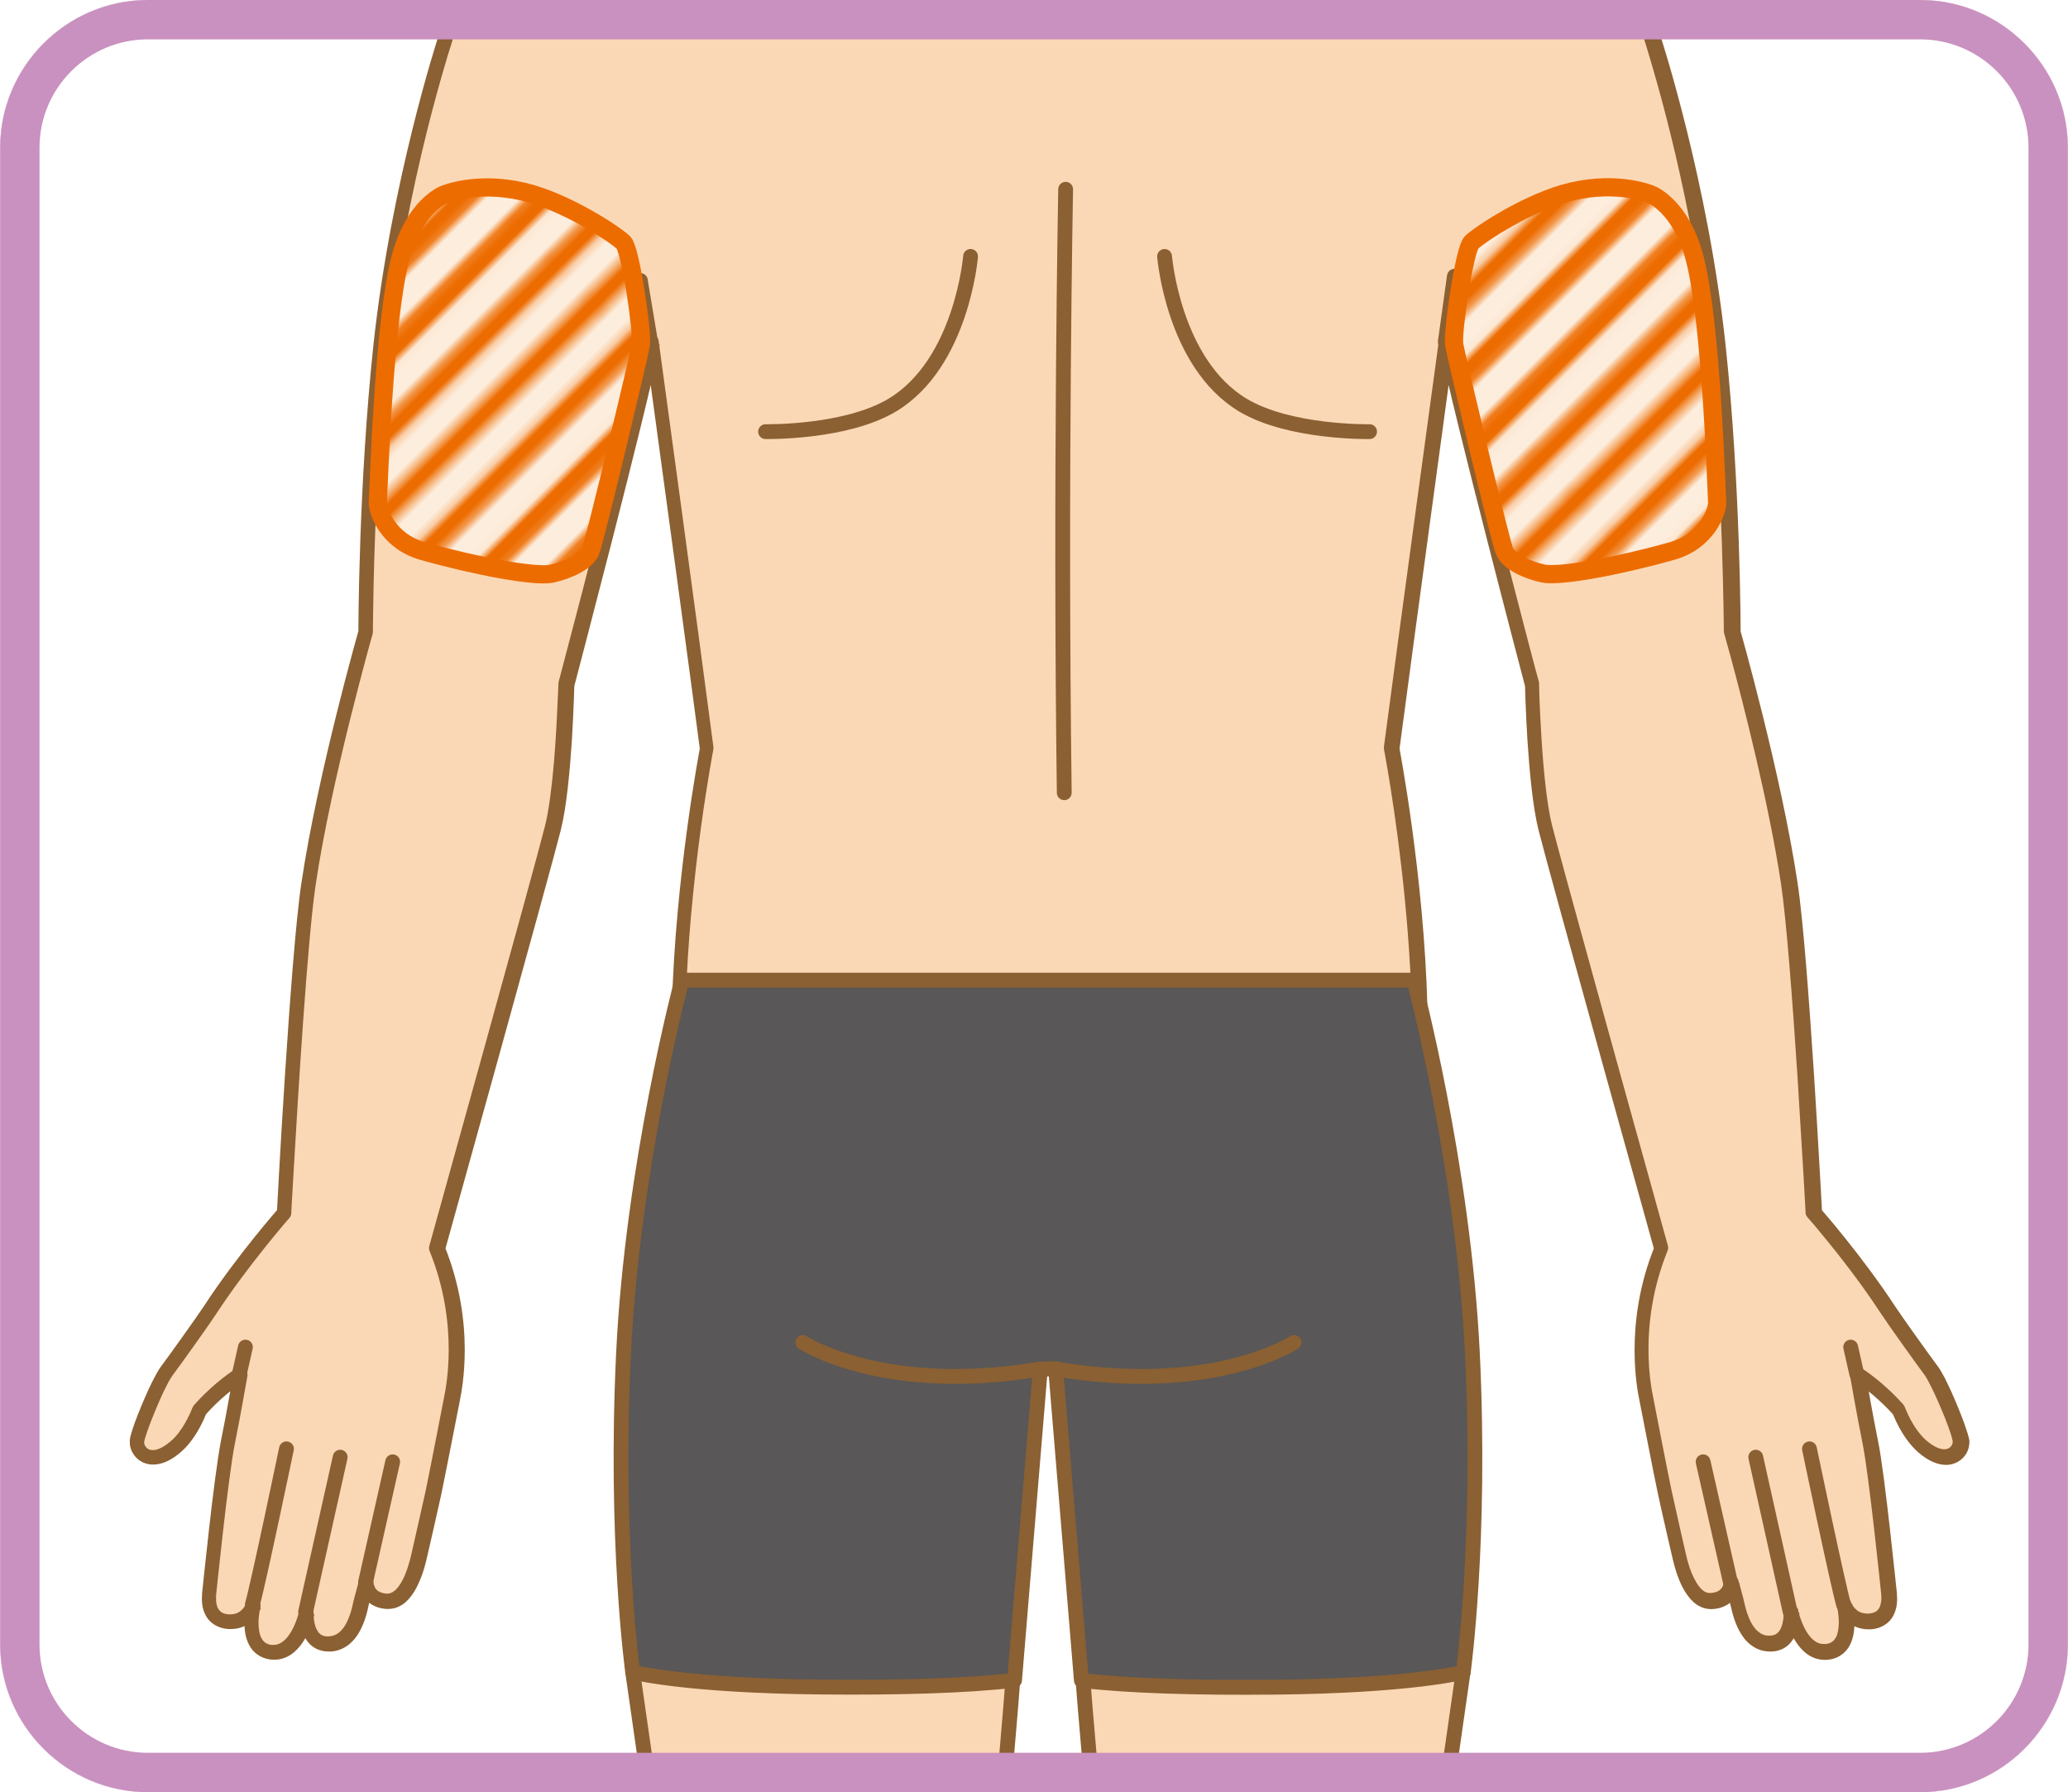 <?xml version="1.0" encoding="UTF-8"?>
<svg id="_レイヤー_1" data-name="レイヤー 1" xmlns="http://www.w3.org/2000/svg" width="47.26mm" height="40.95mm" xmlns:xlink="http://www.w3.org/1999/xlink" viewBox="0 0 133.96 116.09">
  <defs>
    <clipPath id="clippath">
      <path d="M9.57,0h114.82c5.28,0,9.57,4.29,9.57,9.57v96.95c0,5.28-4.29,9.57-9.57,9.57H9.57c-5.28,0-9.57-4.29-9.57-9.57V9.57C0,4.29,4.29,0,9.57,0Z" style="fill: none; stroke-width: 0px;"/>
    </clipPath>
    <clipPath id="clippath-1">
      <rect width="72" height="72" style="fill: none; stroke-width: 0px;"/>
    </clipPath>
    <pattern id="Unnamed_Pattern_2" data-name="Unnamed Pattern 2" x="0" y="0" width="72" height="72" patternTransform="translate(-7197.34 -10270.84) rotate(-45) scale(.5 -.5)" patternUnits="userSpaceOnUse" viewBox="0 0 72 72">
      <g>
        <rect width="72" height="72" style="fill: none; stroke-width: 0px;"/>
        <g style="clip-path: url(#clippath-1);">
          <line x1="71.75" y1="3.6" x2="144.25" y2="3.6" style="fill: none; stroke: #ed6c00; stroke-width: 2.88px;"/>
          <line x1="71.75" y1="18" x2="144.25" y2="18" style="fill: none; stroke: #ed6c00; stroke-width: 2.88px;"/>
          <line x1="71.75" y1="32.4" x2="144.25" y2="32.4" style="fill: none; stroke: #ed6c00; stroke-width: 2.88px;"/>
          <line x1="71.75" y1="46.8" x2="144.25" y2="46.8" style="fill: none; stroke: #ed6c00; stroke-width: 2.88px;"/>
          <line x1="71.75" y1="61.2" x2="144.25" y2="61.2" style="fill: none; stroke: #ed6c00; stroke-width: 2.88px;"/>
          <line x1="71.75" y1="10.8" x2="144.25" y2="10.8" style="fill: none; stroke: #ed6c00; stroke-width: 2.88px;"/>
          <line x1="71.75" y1="25.2" x2="144.25" y2="25.2" style="fill: none; stroke: #ed6c00; stroke-width: 2.88px;"/>
          <line x1="71.75" y1="39.6" x2="144.25" y2="39.6" style="fill: none; stroke: #ed6c00; stroke-width: 2.88px;"/>
          <line x1="71.75" y1="54" x2="144.25" y2="54" style="fill: none; stroke: #ed6c00; stroke-width: 2.88px;"/>
          <line x1="71.75" y1="68.4" x2="144.25" y2="68.4" style="fill: none; stroke: #ed6c00; stroke-width: 2.88px;"/>
          <line x1="-.25" y1="3.6" x2="72.25" y2="3.6" style="fill: none; stroke: #ed6c00; stroke-width: 2.88px;"/>
          <line x1="-.25" y1="18" x2="72.25" y2="18" style="fill: none; stroke: #ed6c00; stroke-width: 2.88px;"/>
          <line x1="-.25" y1="32.4" x2="72.25" y2="32.4" style="fill: none; stroke: #ed6c00; stroke-width: 2.88px;"/>
          <line x1="-.25" y1="46.8" x2="72.25" y2="46.8" style="fill: none; stroke: #ed6c00; stroke-width: 2.88px;"/>
          <line x1="-.25" y1="61.2" x2="72.25" y2="61.2" style="fill: none; stroke: #ed6c00; stroke-width: 2.88px;"/>
          <line x1="-.25" y1="10.8" x2="72.25" y2="10.8" style="fill: none; stroke: #ed6c00; stroke-width: 2.88px;"/>
          <line x1="-.25" y1="25.2" x2="72.25" y2="25.2" style="fill: none; stroke: #ed6c00; stroke-width: 2.88px;"/>
          <line x1="-.25" y1="39.6" x2="72.25" y2="39.6" style="fill: none; stroke: #ed6c00; stroke-width: 2.88px;"/>
          <line x1="-.25" y1="54" x2="72.25" y2="54" style="fill: none; stroke: #ed6c00; stroke-width: 2.88px;"/>
          <line x1="-.25" y1="68.4" x2="72.25" y2="68.4" style="fill: none; stroke: #ed6c00; stroke-width: 2.88px;"/>
          <line x1="-72.25" y1="3.6" x2=".25" y2="3.6" style="fill: none; stroke: #ed6c00; stroke-width: 2.88px;"/>
          <line x1="-72.25" y1="18" x2=".25" y2="18" style="fill: none; stroke: #ed6c00; stroke-width: 2.88px;"/>
          <line x1="-72.25" y1="32.4" x2=".25" y2="32.4" style="fill: none; stroke: #ed6c00; stroke-width: 2.88px;"/>
          <line x1="-72.25" y1="46.8" x2=".25" y2="46.8" style="fill: none; stroke: #ed6c00; stroke-width: 2.88px;"/>
          <line x1="-72.25" y1="61.2" x2=".25" y2="61.2" style="fill: none; stroke: #ed6c00; stroke-width: 2.88px;"/>
          <line x1="-72.25" y1="10.8" x2=".25" y2="10.8" style="fill: none; stroke: #ed6c00; stroke-width: 2.88px;"/>
          <line x1="-72.25" y1="25.2" x2=".25" y2="25.2" style="fill: none; stroke: #ed6c00; stroke-width: 2.88px;"/>
          <line x1="-72.25" y1="39.6" x2=".25" y2="39.6" style="fill: none; stroke: #ed6c00; stroke-width: 2.88px;"/>
          <line x1="-72.25" y1="54" x2=".25" y2="54" style="fill: none; stroke: #ed6c00; stroke-width: 2.88px;"/>
          <line x1="-72.25" y1="68.4" x2=".25" y2="68.4" style="fill: none; stroke: #ed6c00; stroke-width: 2.88px;"/>
        </g>
      </g>
    </pattern>
  </defs>
  <g style="clip-path: url(#clippath);">
    <rect y="0" width="133.96" height="116.09" style="fill: #c991bf; stroke-width: 0px;"/>
    <rect x="-11.44" y="-23.54" width="157.73" height="157.73" style="fill: #fff; stroke-width: 0px;"/>
    <path d="M76.61-25.16l.63,10.61s12.23,4.85,14.88,5.29c0,0,8.29,1.67,10.4,3.17,2.12,1.5,3.82,4.03,4.46,8.58,0,0,3.05,9.3,4.18,19.9.97,9.08.97,18.51.97,18.51,0,0,2.64,9.25,3.7,16.31.72,4.79,1.59,21.33,1.59,21.33,0,0,2.67,3.03,4.81,6.3.45.69,2.28,3.24,2.8,3.94.53.71,1.83,3.82,1.92,4.53.09.71-.88,1.77-2.53.34-.97-.84-1.51-2.35-1.51-2.35-.91-1.03-1.98-1.88-2.65-2.3,0,0,.46,2.65.82,4.41.41,2.03,1.21,9.83,1.21,9.83,0,0,.25,1.63-1.22,1.75-1.27.1-1.65-1.03-1.65-1.03,0,0,.67,2.75-1.1,3-1.77.25-2.36-2.54-2.36-2.54,0,0,.13,2.05-1.43,2.02-1.65-.03-2-2.29-2.13-2.79-.13-.51-.32-1.14-.32-1.14,0,0,0,1.1-1.31,1.18s-1.9-2.06-2.07-2.78c-.07-.32-.75-3.27-.95-4.22-.27-1.28-1.07-5.44-1.2-6.09-.21-1.05-.92-5.08.97-9.75,0,0-6.8-24.42-7.52-27.26-.71-2.84-.85-9.24-.85-9.24,0,0-4.69-17.78-5.55-22.18,0,0-2.7,19.77-3.56,26.31,0,0,1.59,8.28,1.81,16.78h-47.99c.22-8.5,1.81-16.78,1.81-16.78-.85-6.54-3.56-26.31-3.56-26.31-.85,4.41-5.55,22.18-5.55,22.18,0,0-.14,6.4-.85,9.24-.71,2.84-7.52,27.26-7.52,27.26,1.9,4.68,1.18,8.7.97,9.75-.13.65-.93,4.82-1.21,6.09-.2.94-.88,3.9-.95,4.22-.17.72-.76,2.86-2.07,2.78s-1.31-1.18-1.31-1.18c0,0-.19.63-.32,1.14-.13.51-.47,2.76-2.13,2.79-1.56.03-1.43-2.02-1.43-2.02,0,0-.59,2.79-2.36,2.54-1.77-.25-1.1-3-1.1-3,0,0-.37,1.13-1.65,1.03-1.47-.11-1.22-1.75-1.22-1.75,0,0,.8-7.8,1.21-9.83.36-1.76.82-4.41.82-4.41-.67.42-1.74,1.27-2.65,2.3,0,0-.54,1.5-1.51,2.35-1.65,1.44-2.62.37-2.53-.34.09-.71,1.39-3.82,1.92-4.53.53-.71,2.35-3.25,2.8-3.94,2.14-3.27,4.81-6.3,4.81-6.3,0,0,.87-16.54,1.59-21.33,1.06-7.05,3.7-16.31,3.7-16.31,0,0,0-9.43.97-18.51,1.13-10.6,4.18-19.9,4.18-19.9.64-4.55,2.34-7.08,4.46-8.58,2.12-1.5,10.4-3.17,10.4-3.17,2.65-.44,14.88-5.29,14.88-5.29l.63-10.61h17.45" style="fill: #fbd8b5; stroke-width: 0px;"/>
    <path d="M76.13-25.14l.63,10.61c.01.18.13.35.3.42,0,0,3.06,1.21,6.46,2.48,1.7.63,3.48,1.28,5,1.8,1.53.52,2.79.91,3.52,1.03l.08-.47-.09.47s.51.1,1.32.28c1.21.27,3.07.71,4.82,1.22.88.26,1.72.53,2.44.8.72.27,1.31.55,1.64.79,2,1.42,3.62,3.79,4.26,8.25l.02.08s.05.14.13.41c.59,1.91,3.05,10.16,4.03,19.39.48,4.52.72,9.14.85,12.63.06,1.74.09,3.2.11,4.23.02,1.02.02,1.61.02,1.61l.02.13s.16.57.43,1.55c.79,2.93,2.47,9.45,3.26,14.7.35,2.35.75,7.69,1.06,12.42.15,2.37.28,4.58.38,6.21.09,1.62.15,2.65.15,2.66,0,.11.05.21.12.29,0,0,.16.18.45.52.84,1,2.74,3.3,4.32,5.73h0c.47.72,2.28,3.25,2.82,3.97.09.12.27.44.46.83.29.59.62,1.35.89,2.03.13.34.25.65.33.91.08.25.14.47.14.53v.03c0,.08-.04.22-.13.31-.09.1-.21.16-.41.17-.24,0-.65-.12-1.19-.59-.41-.36-.77-.9-1.01-1.35-.12-.23-.21-.43-.27-.57l-.07-.17-.02-.05-.09-.16c-.95-1.07-2.03-1.93-2.75-2.39-.16-.1-.36-.1-.52,0-.16.11-.24.29-.2.48,0,0,.46,2.66.82,4.42.2.97.51,3.44.76,5.64.25,2.2.45,4.14.45,4.15v.02s.14-.02.14-.02l-.14.02h0s.14-.02.14-.02l-.14.02s.01.08.01.2c0,.19-.04.46-.14.65-.12.18-.24.31-.65.36h-.12c-.42,0-.65-.17-.82-.35-.08-.09-.14-.19-.18-.26l-.04-.08v-.02s-.1.04-.1.04l.1-.03h0s-.1.03-.1.03l.1-.03c-.08-.24-.34-.38-.59-.31s-.39.32-.33.57h0c.02.1.11.53.11,1,0,.35-.05.72-.18.97-.14.24-.28.38-.63.44h-.16c-.27,0-.48-.09-.69-.27-.32-.27-.58-.75-.74-1.16-.08-.21-.14-.39-.18-.53l-.04-.16v-.05c-.06-.25-.29-.41-.54-.38-.25.03-.43.25-.41.5h0s0,.08,0,.08c0,.18-.03.61-.17.92-.07.16-.16.29-.27.37-.11.08-.24.14-.48.14h-.03c-.3,0-.51-.1-.71-.27-.3-.24-.53-.68-.68-1.11-.15-.43-.23-.83-.28-1.05h0c-.13-.52-.32-1.16-.32-1.16-.07-.23-.29-.37-.53-.34-.23.04-.41.24-.41.47h.17-.17s0,0,0,0h.17-.17s-.02.2-.12.35c-.11.15-.25.31-.74.35h-.04c-.18,0-.33-.06-.5-.21-.26-.22-.5-.65-.68-1.08-.18-.43-.29-.87-.35-1.12h0c-.07-.31-.75-3.27-.95-4.21h0c-.27-1.26-1.07-5.43-1.2-6.08-.1-.48-.3-1.58-.3-3.1,0-1.72.26-3.96,1.24-6.38.04-.1.05-.21.02-.31,0,0-.42-1.53-1.07-3.86-1.95-7-5.91-21.28-6.44-23.39-.34-1.35-.56-3.66-.68-5.6-.06-.97-.1-1.86-.13-2.5-.02-.64-.03-1.04-.03-1.04v-.11s-.31-1.11-.76-2.85c-1.36-5.2-4.16-16.04-4.79-19.31-.05-.23-.25-.39-.48-.39-.23,0-.43.18-.46.41,0,0-2.7,19.77-3.56,26.31v.15s.1.51.25,1.41c.46,2.71,1.39,8.95,1.55,15.29h.48v-.49h-48v.48h.48c.11-4.21.56-8.39.98-11.51.21-1.56.42-2.85.57-3.76.15-.9.25-1.41.25-1.41v-.15c-.85-6.55-3.55-26.31-3.55-26.31-.03-.23-.23-.41-.46-.41-.23,0-.44.16-.48.39-.42,2.17-1.81,7.73-3.09,12.72-.64,2.5-1.25,4.86-1.71,6.59-.45,1.74-.75,2.84-.75,2.85v.11s-.02.4-.05,1.04c-.04.96-.11,2.47-.24,4-.13,1.53-.32,3.08-.57,4.1-.35,1.4-2.23,8.23-4.02,14.69-.9,3.23-1.77,6.37-2.42,8.71-.65,2.33-1.07,3.86-1.07,3.86-.03.1-.02.21.02.31.98,2.42,1.24,4.66,1.24,6.38,0,1.51-.2,2.62-.3,3.1-.13.65-.93,4.82-1.2,6.09-.2.93-.88,3.89-.95,4.21h0c-.08.33-.26,1-.54,1.54-.14.27-.31.51-.48.66-.17.15-.32.21-.5.22h-.04c-.52-.05-.65-.22-.76-.38l-.09-.24v-.07s-.01-.01-.01-.01h-.17s.17,0,.17,0h0s-.17,0-.17,0h.17c0-.24-.18-.44-.41-.47-.23-.03-.46.11-.53.34,0,0-.19.64-.32,1.16h0c-.04.15-.08.37-.15.64-.1.4-.28.88-.53,1.23-.26.35-.54.55-.99.57h-.03c-.24,0-.37-.06-.48-.14-.16-.12-.29-.36-.36-.63-.07-.26-.08-.54-.08-.67v-.06s0-.01,0-.01c.01-.25-.16-.47-.41-.5-.25-.03-.48.13-.53.38v.02c-.03.11-.18.71-.48,1.24-.15.26-.33.51-.53.67-.2.16-.4.25-.65.25h-.16c-.35-.07-.49-.21-.63-.45-.13-.25-.18-.62-.18-.97,0-.27.03-.53.06-.71.01-.09.03-.17.04-.22v-.06s.02-.01.02-.01c.06-.25-.09-.5-.33-.57-.25-.07-.5.07-.59.31l.1.03-.1-.04h0s.1.04.1.04l-.1-.04s-.09.22-.25.39c-.17.17-.39.32-.79.32h-.12c-.41-.05-.53-.18-.65-.36-.11-.18-.15-.46-.14-.65v-.15s0-.04,0-.04h0s-.14-.03-.14-.03l.14.02h0s-.14-.02-.14-.02l.14.02v-.02s.2-1.95.45-4.15c.25-2.2.56-4.66.76-5.64.36-1.77.82-4.42.82-4.42.03-.19-.05-.37-.21-.48-.16-.11-.36-.11-.52,0-.72.45-1.81,1.32-2.75,2.39l-.09.16-.02.05c-.1.27-.62,1.47-1.36,2.09-.54.47-.95.6-1.19.59-.2,0-.32-.07-.41-.17-.09-.09-.14-.23-.14-.31v-.03s0,0,0,0c0-.09.1-.42.24-.81.21-.59.52-1.35.82-2.03.15-.34.3-.65.44-.91.13-.26.26-.46.32-.55.54-.72,2.35-3.25,2.82-3.97h0c1.06-1.62,2.25-3.18,3.18-4.34.46-.58.86-1.06,1.14-1.39.28-.33.44-.52.45-.52.07-.08.11-.18.12-.29,0,0,.05-1.03.15-2.66.28-4.87.9-15.09,1.43-18.63.52-3.5,1.45-7.57,2.24-10.75.4-1.59.76-2.97,1.02-3.94.26-.98.43-1.55.43-1.55l.02-.13s0-.59.02-1.61c.04-3.07.23-10.07.95-16.85.56-5.27,1.6-10.22,2.5-13.86.45-1.82.87-3.3,1.17-4.33.15-.52.27-.92.36-1.19.09-.27.13-.41.13-.41l.02-.08c.63-4.46,2.26-6.83,4.26-8.25.45-.32,1.34-.71,2.4-1.07,1.59-.54,3.55-1.05,5.11-1.42.78-.18,1.46-.34,1.95-.44.49-.1.77-.16.77-.16l-.09-.47.08.47c.73-.12,1.99-.51,3.52-1.03,4.58-1.56,11.46-4.28,11.46-4.28.17-.07.29-.23.3-.42l.63-10.61c.02-.26-.18-.49-.45-.51-.26-.02-.49.18-.51.45l-.63,10.6.48.03-.18-.44s-.76.3-1.95.76c-1.78.69-4.51,1.74-7.05,2.65-1.27.46-2.48.88-3.5,1.21-1.01.33-1.85.56-2.29.63h-.02s-2.08.42-4.43,1.03c-1.18.31-2.42.66-3.51,1.03-1.1.38-2.03.76-2.64,1.19-2.23,1.58-4.01,4.26-4.65,8.9l.47.07-.45-.15s-3.06,9.34-4.2,19.99c-.97,9.11-.97,18.55-.97,18.56h.48l-.46-.13s-2.65,9.27-3.71,16.37c-.37,2.44-.76,7.76-1.07,12.5-.31,4.74-.52,8.88-.52,8.88l.48.02-.36-.32s-2.69,3.04-4.85,6.35h0c-.44.67-2.27,3.23-2.79,3.92-.17.23-.35.57-.56.98-.31.62-.64,1.4-.92,2.1-.14.35-.26.68-.35.96-.09.29-.16.51-.18.71h0s0,.15,0,.15c0,.35.14.69.4.97.26.28.65.47,1.11.47.56,0,1.17-.26,1.82-.83,1.1-.97,1.63-2.51,1.65-2.54l-.45-.16.36.32c.87-.99,1.92-1.82,2.55-2.21l-.25-.4-.47-.08s-.12.66-.28,1.54c-.16.88-.36,1.98-.54,2.85-.21,1.06-.52,3.51-.77,5.72-.25,2.21-.45,4.16-.45,4.16l.48.05-.47-.07s-.02.15-.02.34c0,.28.03.7.27,1.12.23.42.73.79,1.41.84h.19c.73.01,1.25-.34,1.54-.67.29-.34.4-.65.41-.69l-.45-.15-.47-.11s-.14.56-.14,1.23c0,.44.05.94.29,1.4.22.46.7.87,1.35.96.1.01.2.02.29.02.53,0,.99-.22,1.32-.52.51-.45.81-1.05,1-1.53.19-.49.27-.87.28-.89l-.47-.1-.48-.03v.14c0,.24.02.77.25,1.31.12.27.29.54.57.75.27.21.64.34,1.06.34h.04c.52,0,.97-.21,1.31-.49.51-.43.78-1.01.97-1.53.18-.51.26-.98.3-1.14h0c.12-.49.31-1.11.31-1.12l-.46-.14h-.48s0,.39.23.8c.22.41.74.82,1.53.86h.11c.45,0,.84-.19,1.13-.45.44-.4.72-.93.93-1.44.21-.5.33-.98.4-1.26h0c.08-.32.75-3.27.96-4.23.27-1.29,1.08-5.45,1.21-6.1.1-.51.32-1.69.32-3.29,0-1.82-.28-4.19-1.31-6.74l-.44.18.46.13s6.8-24.41,7.52-27.28c.37-1.49.58-3.8.71-5.77.12-1.97.16-3.57.16-3.57h-.48s.46.11.46.11c0,0,1.17-4.45,2.45-9.44,1.28-5,2.67-10.54,3.1-12.77l-.47-.09-.47.07s.17,1.24.43,3.19c.8,5.87,2.48,18.21,3.12,23.11l.47-.06-.47-.09s-1.6,8.31-1.82,16.86c0,.13.04.25.13.35.09.09.21.14.34.14h48c.13,0,.25-.05.34-.14.09-.09.14-.22.14-.35-.22-8.55-1.82-16.84-1.82-16.86l-.47.09.47.06c.43-3.27,1.32-9.85,2.1-15.6.39-2.88.76-5.55,1.02-7.51.27-1.96.43-3.19.43-3.19l-.47-.07-.47.09c.43,2.24,1.82,7.77,3.1,12.77,1.28,5,2.45,9.44,2.45,9.44l.46-.12h-.48s.04,1.62.16,3.58c.13,1.97.34,4.28.71,5.77.72,2.87,7.52,27.27,7.52,27.28l.46-.13-.44-.18c-1.04,2.56-1.31,4.92-1.31,6.74,0,1.6.21,2.78.32,3.29.13.65.93,4.81,1.21,6.1h0c.2.95.88,3.9.96,4.23h0c.09.37.28,1.1.63,1.77.18.34.4.66.69.93.29.26.68.46,1.13.46h.11c.79-.04,1.31-.46,1.53-.86.23-.4.23-.75.23-.8h-.48l-.46.14s.19.63.31,1.12h0c.03.1.08.35.16.65.12.45.32,1.03.68,1.54.36.51.95.95,1.74.96h.04c.42,0,.79-.13,1.06-.34.41-.32.6-.76.7-1.14.1-.38.11-.73.11-.91v-.14s-.48.03-.48.03l-.47.1s.14.69.51,1.4c.19.35.43.72.77,1.02.33.3.79.52,1.32.52.1,0,.19,0,.29-.02.65-.08,1.12-.49,1.35-.96.23-.46.28-.96.29-1.4,0-.67-.13-1.21-.14-1.23l-.47.11-.45.15s.12.35.41.69c.29.33.81.68,1.54.68h.19c.68-.05,1.18-.42,1.41-.84.23-.42.27-.84.27-1.12,0-.19-.02-.32-.02-.34l-.47.07.48-.05s-.2-1.95-.45-4.16c-.25-2.21-.55-4.66-.77-5.72-.18-.87-.38-1.97-.54-2.85-.16-.88-.27-1.54-.27-1.54l-.47.08-.25.4c.63.39,1.67,1.22,2.55,2.21l.36-.32-.45.16s.55,1.57,1.65,2.54c.65.57,1.26.83,1.82.83.46,0,.85-.19,1.11-.47.26-.27.39-.62.4-.97v-.15c-.05-.26-.15-.59-.3-1.01-.22-.62-.54-1.4-.85-2.1-.16-.35-.32-.68-.46-.96-.15-.28-.28-.51-.41-.69-.52-.69-2.35-3.25-2.79-3.92h0c-2.17-3.31-4.84-6.34-4.85-6.35l-.36.32.48-.02s-.22-4.14-.52-8.88c-.31-4.74-.7-10.07-1.07-12.5-1.07-7.1-3.71-16.36-3.71-16.37l-.46.13h.48s0-9.45-.97-18.56c-1.14-10.66-4.2-19.98-4.2-19.99l-.45.15.47-.07c-.65-4.64-2.42-7.32-4.65-8.9-.61-.43-1.54-.81-2.64-1.19-3.27-1.12-7.93-2.06-7.94-2.06h-.02c-.59-.1-1.86-.48-3.36-1-2.27-.77-5.12-1.84-7.41-2.71-1.14-.44-2.15-.83-2.86-1.11-.71-.28-1.14-.45-1.14-.45l-.18.44.48-.03-.64-10.6c-.02-.26-.24-.46-.51-.45-.26.02-.46.24-.45.51" style="fill: #8b6032; stroke-width: 0px;"/>
    <path d="M73.66,178.54s-1.29-9.58-1.69-17.07c-.33-6.19.88-17.23.88-17.23,0,0-.32-5.39-.32-8.94,0-.32-2.09-22.06-2.42-27.13l14.41-2.74,6.84.89,3.42,1.99s-3.42,23.93-3.74,25.94c0,0,.08,3.94-.16,6.36-.24,2.42-.56,5.23-.56,5.23,0,0,.72,7.49.8,16.5.06,6.52-1.37,16.18-1.37,16.18" style="fill: #fbd8b5; stroke-width: 0px;"/>
    <path d="M73.66,178.54s-1.29-9.58-1.69-17.07c-.33-6.19.88-17.23.88-17.23,0,0-.32-5.39-.32-8.94,0-.32-2.09-22.06-2.42-27.13l14.41-2.74,6.84.89,3.42,1.99s-3.42,23.93-3.74,25.94c0,0,.08,3.94-.16,6.36-.24,2.42-.56,5.23-.56,5.23,0,0,.72,7.49.8,16.5.06,6.52-1.37,16.18-1.37,16.18" style="fill: none; stroke: #8b6032; stroke-linecap: round; stroke-linejoin: round; stroke-width: .96px;"/>
    <path d="M62.11,178.54s1.29-9.58,1.69-17.07c.33-6.19-.88-17.23-.88-17.23,0,0,.32-5.39.32-8.94,0-.32,2.09-22.06,2.41-27.13l-14.41-2.74-6.84.89-3.42,1.99s3.42,23.93,3.74,25.94c0,0-.08,3.94.16,6.36.24,2.42.56,5.23.56,5.23,0,0-.72,7.49-.8,16.5-.06,6.52,1.37,16.18,1.37,16.18" style="fill: #fbd8b5; stroke-width: 0px;"/>
    <path d="M62.11,178.54s1.29-9.58,1.69-17.07c.33-6.19-.88-17.23-.88-17.23,0,0,.32-5.39.32-8.94,0-.32,2.09-22.06,2.41-27.13l-14.41-2.74-6.84.89-3.42,1.99s3.42,23.93,3.74,25.94c0,0-.08,3.94.16,6.36.24,2.42.56,5.23.56,5.23,0,0-.72,7.49-.8,16.5-.06,6.52,1.37,16.18,1.37,16.18" style="fill: none; stroke: #8b6032; stroke-linecap: round; stroke-linejoin: round; stroke-width: .96px;"/>
    <path d="M94.1,22.21l.59-4.25c.04-.26-.15-.5-.41-.54-.26-.04-.5.15-.54.41l-.59,4.25c-.04.26.15.5.41.54.26.04.5-.15.54-.41" style="fill: #8b6032; stroke-width: 0px;"/>
    <path d="M117.22,93.85s1.8,8.64,2.21,10.09" style="fill: none; stroke: #8b6032; stroke-linecap: round; stroke-linejoin: round; stroke-width: .96px;"/>
    <line x1="113.74" y1="94.39" x2="115.97" y2="104.41" style="fill: none; stroke: #8b6032; stroke-linecap: round; stroke-linejoin: round; stroke-width: .96px;"/>
    <line x1="112.1" y1="102.5" x2="110.33" y2="94.69" style="fill: none; stroke: #8b6032; stroke-linecap: round; stroke-linejoin: round; stroke-width: .96px;"/>
    <path d="M42.61,22.06l-.66-3.97c-.04-.26-.29-.44-.55-.39-.26.04-.44.29-.39.55l.66,3.97c.04.26.29.44.55.39.26-.04.44-.29.39-.55" style="fill: #8b6032; stroke-width: 0px;"/>
    <path d="M18.55,93.85s-1.8,8.64-2.21,10.09" style="fill: none; stroke: #8b6032; stroke-linecap: round; stroke-linejoin: round; stroke-width: .96px;"/>
    <line x1="22.03" y1="94.39" x2="19.79" y2="104.41" style="fill: none; stroke: #8b6032; stroke-linecap: round; stroke-linejoin: round; stroke-width: .96px;"/>
    <line x1="23.67" y1="102.5" x2="25.43" y2="94.69" style="fill: none; stroke: #8b6032; stroke-linecap: round; stroke-linejoin: round; stroke-width: .96px;"/>
    <path d="M40.39,87.62c.59-12.18,3.78-24.13,3.78-24.13h47.42s3.19,11.94,3.79,24.13c.59,12.18-.59,20.7-.59,20.7,0,0-3.29.88-12.19.97-5.09.05-9.49-.08-12.55-.44l-1.67-20.2c-.25.01-.5.04-.77.03h-.22s-1.67,20.16-1.67,20.16c-3.06.36-7.46.49-12.55.44-8.9-.09-12.19-.97-12.19-.97,0,0-1.18-8.51-.59-20.7" style="fill: #595757; stroke-width: 0px;"/>
    <path d="M40.39,87.62c.59-12.18,3.78-24.13,3.78-24.13h47.42s3.19,11.94,3.79,24.13c.59,12.18-.59,20.7-.59,20.7,0,0-3.29.88-12.19.97-5.09.05-9.49-.08-12.55-.44l-1.67-20.2c-.25.01-.5.04-.77.03h-.22s-1.67,20.16-1.67,20.16c-3.06.36-7.46.49-12.55.44-8.9-.09-12.19-.97-12.19-.97,0,0-1.18-8.51-.59-20.7Z" style="fill: none; stroke: #8b6032; stroke-linecap: round; stroke-linejoin: round; stroke-width: .96px;"/>
    <line x1="15.5" y1="88.99" x2="15.89" y2="87.26" style="fill: none; stroke: #8b6032; stroke-linecap: round; stroke-linejoin: round; stroke-width: .96px;"/>
    <line x1="120.28" y1="88.99" x2="119.89" y2="87.26" style="fill: none; stroke: #8b6032; stroke-linecap: round; stroke-linejoin: round; stroke-width: .96px;"/>
    <path d="M52,86.96s5.24,3.44,15.39,1.72" style="fill: none; stroke: #8b6032; stroke-linecap: round; stroke-linejoin: round; stroke-width: .96px;"/>
    <path d="M83.83,86.96s-5.24,3.44-15.39,1.72" style="fill: none; stroke: #8b6032; stroke-linecap: round; stroke-linejoin: round; stroke-width: .96px;"/>
    <path d="M69.03,12.26s-.36,18.73-.09,39.09" style="fill: #fbd8b5; stroke-width: 0px;"/>
    <path d="M69.03,12.26s-.36,18.73-.09,39.09" style="fill: none; stroke: #8b6032; stroke-linecap: round; stroke-linejoin: round; stroke-width: .96px;"/>
    <path d="M35.21,37.2c-1.5,0-4.79-.65-7.81-1.5-2.28-.64-2.95-2.63-2.92-3.15.04-.77.21-6.07.66-10.61.17-1.47.37-2.91.59-4.31.06-.29.12-.57.18-.82.9-3.49,2.86-4.21,2.86-4.21,0,0,1.06-.46,2.79-.46.68,0,1.46.07,2.32.27,2.81.65,6.05,2.84,6.52,3.31.19.19.42,1.15.63,2.3-.02.07-.03.15-.02.23l.43,2.6c.08.71.11,1.26.08,1.47-.12.76-2.97,12.68-3.26,13.38-.29.7-1.46,1.23-2.51,1.46-.14.03-.32.04-.54.04" style="fill: #fdeddc; stroke-width: 0px;"/>
    <path d="M25.13,21.93c.16-1.61.35-3.12.59-4.31-.22,1.39-.43,2.84-.59,4.31" style="fill: #c3aa8a; stroke-width: 0px;"/>
    <path d="M41.44,20.84l-.43-2.6c-.01-.08,0-.16.02-.23.17.93.32,1.99.41,2.82" style="fill: #c3aa8a; stroke-width: 0px;"/>
    <path d="M28.77,12.6s-1.97.72-2.86,4.21c-1.05,4.09-1.38,14.63-1.44,15.74-.03.53.64,2.51,2.92,3.15,3.47.98,7.3,1.69,8.35,1.46,1.05-.24,2.22-.76,2.51-1.46.29-.7,3.14-12.62,3.26-13.38.12-.76-.66-6.13-1.12-6.6s-3.71-2.66-6.52-3.31c-3.04-.7-5.1.19-5.1.19" style="fill: url(#Unnamed_Pattern_2); stroke-width: 0px;"/>
    <path d="M28.77,12.6s-1.97.72-2.86,4.21c-1.05,4.09-1.38,14.63-1.44,15.74-.03.53.64,2.51,2.92,3.15,3.47.98,7.3,1.69,8.35,1.46,1.05-.24,2.22-.76,2.51-1.46.29-.7,3.14-12.62,3.26-13.38.12-.76-.66-6.13-1.12-6.6s-3.71-2.66-6.52-3.31c-3.04-.7-5.1.19-5.1.19Z" style="fill: none; stroke: #ed6c00; stroke-miterlimit: 10; stroke-width: 1.18px;"/>
    <path d="M100.51,37.19c-.22,0-.4-.01-.54-.04-1.05-.23-2.22-.76-2.51-1.46-.29-.7-3.14-12.62-3.26-13.38-.03-.18,0-.62.05-1.2l.38-2.74c.22-1.3.49-2.46.69-2.66.47-.47,3.71-2.66,6.52-3.31.86-.2,1.64-.27,2.32-.27,1.72,0,2.79.46,2.79.46,0,0,1.97.72,2.86,4.21,1.05,4.09,1.38,14.63,1.44,15.74.03.53-.64,2.51-2.92,3.15-3.02.85-6.32,1.5-7.81,1.5" style="fill: #fdeddc; stroke-width: 0px;"/>
    <path d="M94.25,21.11c.08-.77.22-1.79.38-2.74l-.38,2.74" style="fill: #c3aa8a; stroke-width: 0px;"/>
    <path d="M106.94,12.59s1.97.72,2.86,4.21c1.05,4.09,1.38,14.63,1.44,15.74.03.52-.64,2.51-2.92,3.15-3.47.98-7.3,1.69-8.35,1.46-1.05-.23-2.22-.76-2.51-1.46-.29-.7-3.14-12.62-3.26-13.38-.12-.76.66-6.13,1.12-6.6.47-.47,3.71-2.66,6.52-3.31,3.04-.7,5.1.19,5.1.19" style="fill: url(#Unnamed_Pattern_2); stroke-width: 0px;"/>
    <path d="M106.94,12.59s1.97.72,2.86,4.21c1.05,4.09,1.38,14.63,1.44,15.74.03.52-.64,2.51-2.92,3.15-3.47.98-7.3,1.69-8.35,1.46-1.05-.23-2.22-.76-2.51-1.46-.29-.7-3.14-12.62-3.26-13.38-.12-.76.66-6.13,1.12-6.6.47-.47,3.71-2.66,6.52-3.31,3.04-.7,5.1.19,5.1.19Z" style="fill: none; stroke: #ed6c00; stroke-miterlimit: 10; stroke-width: 1.18px;"/>
    <path d="M62.87,16.61s-.56,6.92-5.07,9.63c-3.04,1.82-8.21,1.72-8.21,1.72" style="fill: none; stroke: #8b6032; stroke-linecap: round; stroke-linejoin: round; stroke-width: .96px;"/>
    <path d="M75.44,16.61s.56,6.92,5.07,9.63c3.04,1.82,8.21,1.72,8.21,1.72" style="fill: none; stroke: #8b6032; stroke-linecap: round; stroke-linejoin: round; stroke-width: .96px;"/>
    <path d="M124.39,2.55c3.87,0,7.02,3.15,7.02,7.02v96.95c0,3.87-3.15,7.02-7.02,7.02H9.57c-3.87,0-7.02-3.15-7.02-7.02V9.57c0-3.87,3.15-7.02,7.02-7.02h114.82M124.39,0H9.57C4.31,0,0,4.31,0,9.57v96.95c0,5.26,4.31,9.57,9.57,9.57h114.82c5.26,0,9.57-4.31,9.57-9.57V9.57c0-5.26-4.31-9.57-9.57-9.57" style="fill: #c991bf; stroke-width: 0px;"/>
  </g>
</svg>